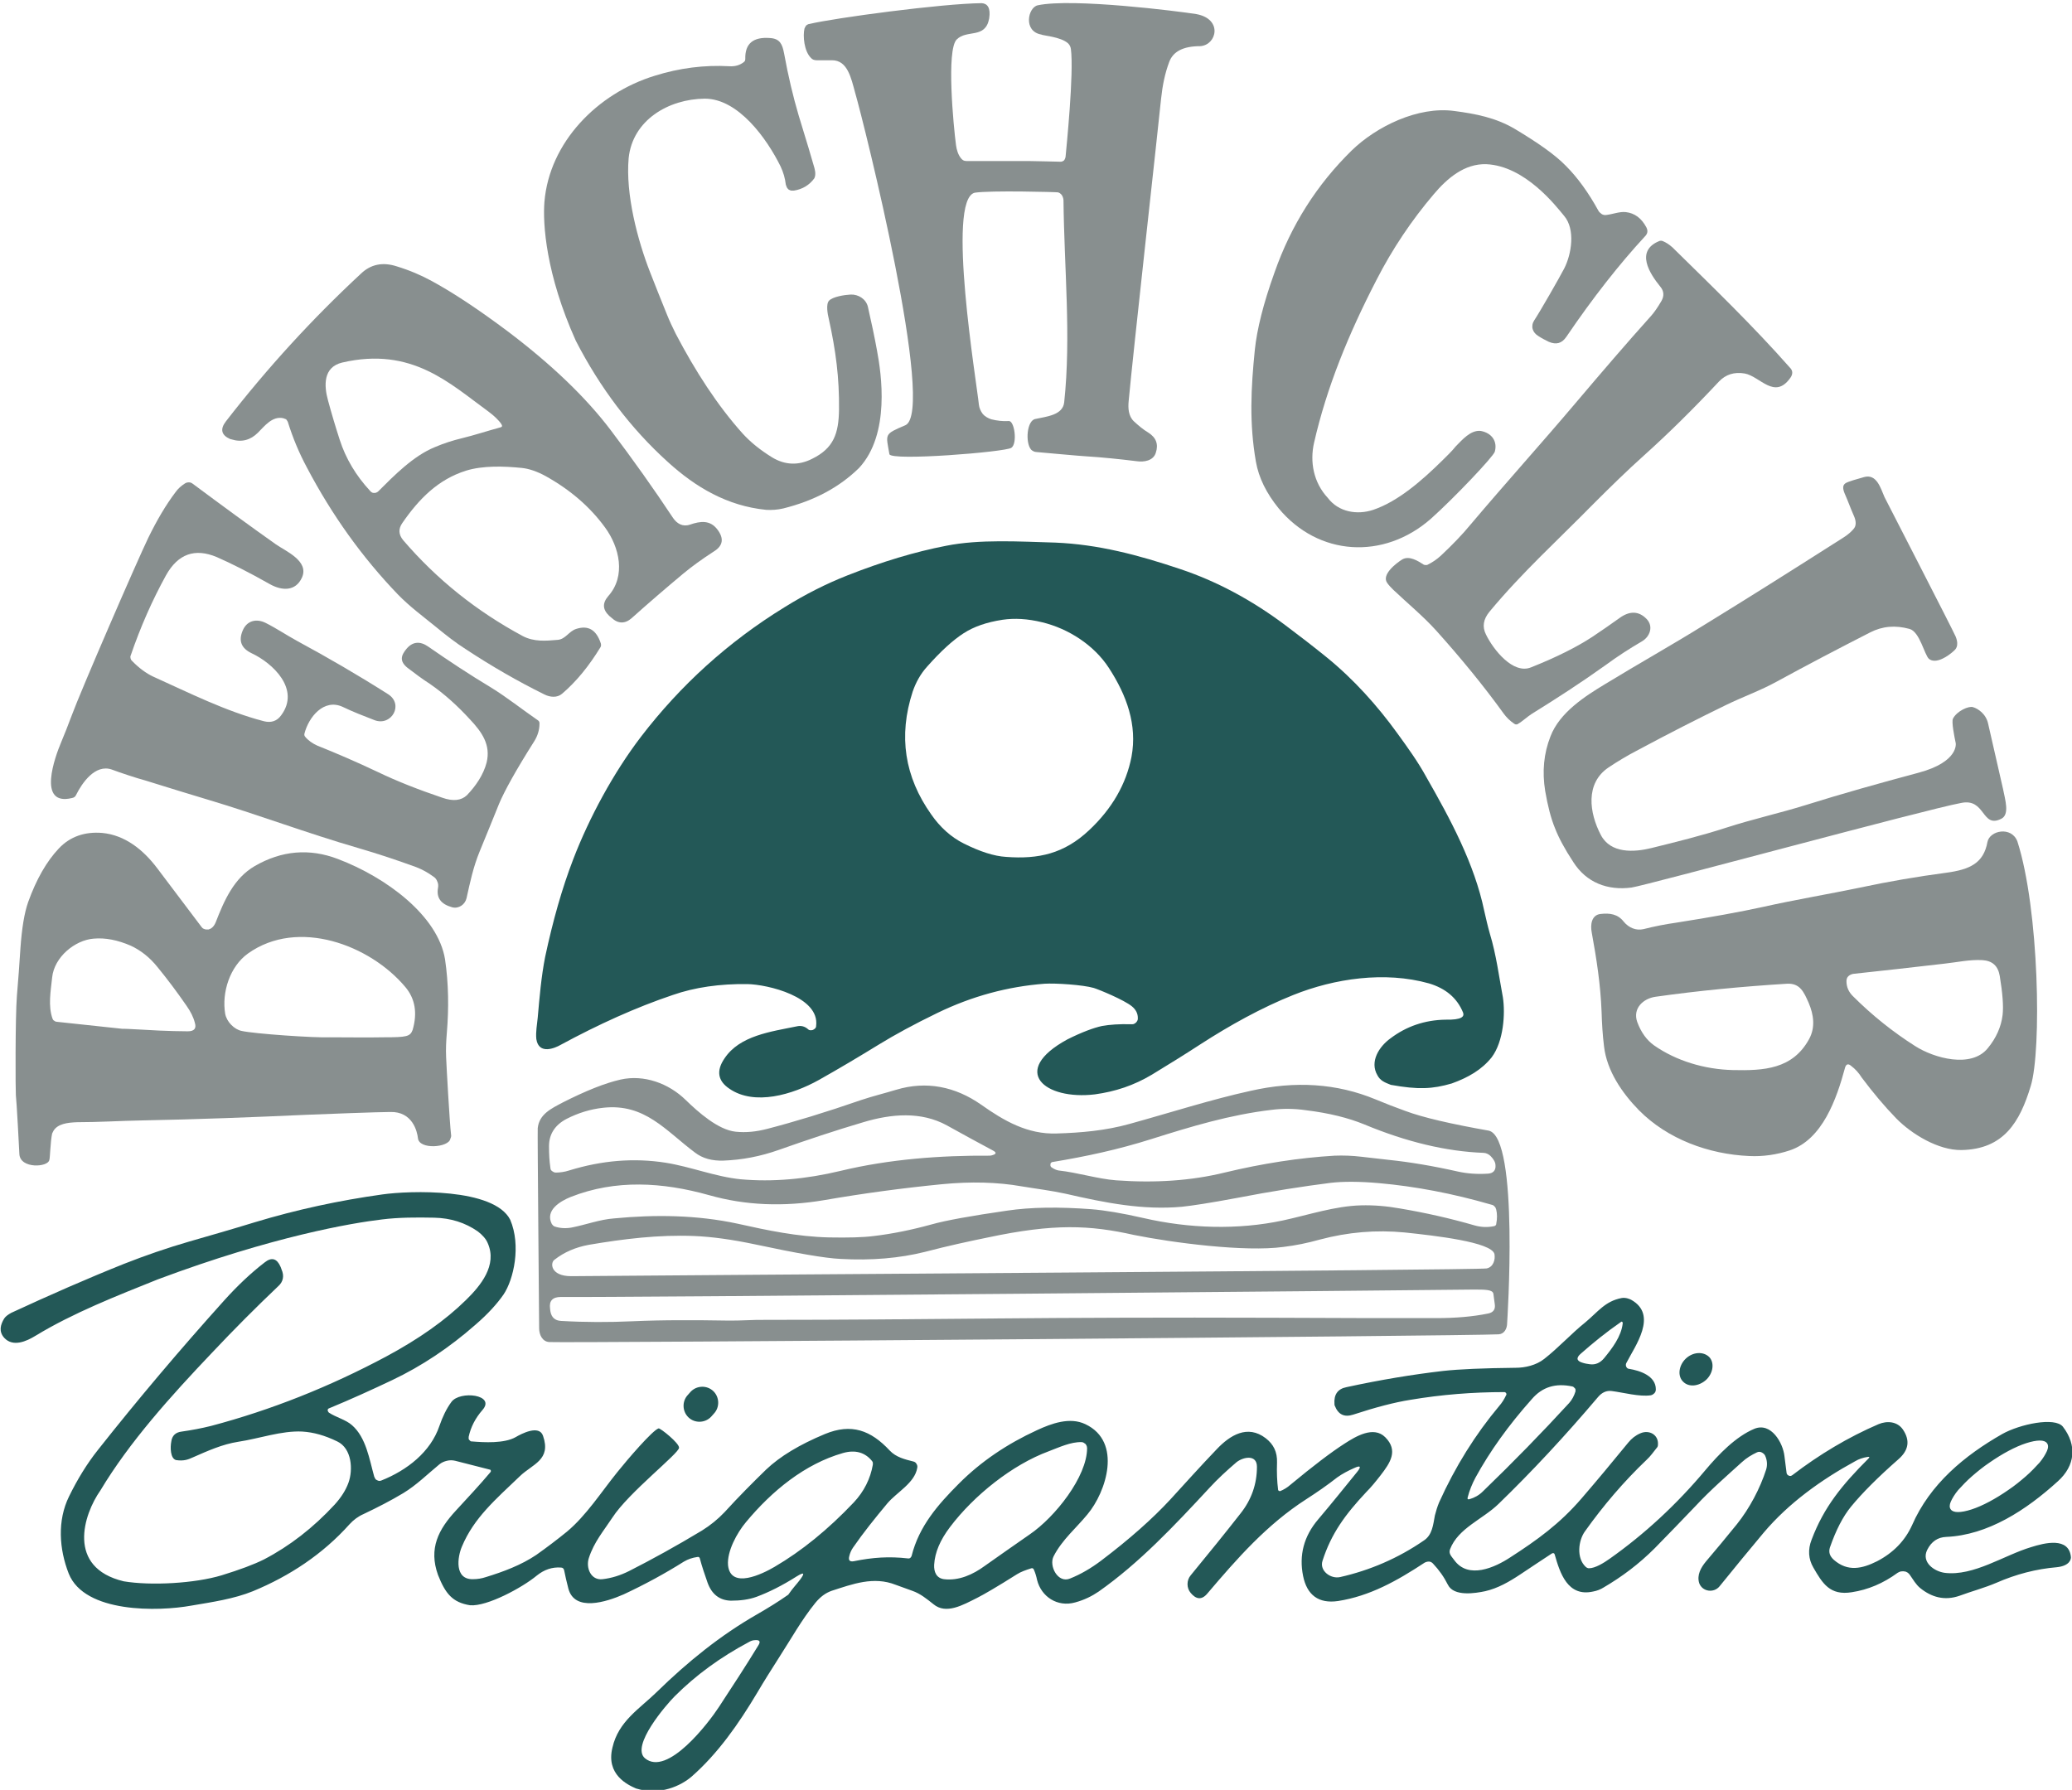 <svg xmlns="http://www.w3.org/2000/svg" fill="none" viewBox="0 0 588 508" height="508" width="588">
<g clip-path="url(#clip0_139_16)">
<path fill="#235857" d="M415.2 287.4C413.5 283.2 410.2 280.5 405.5 279.1C393 275.6 378.7 277.7 367 282.4C358 286 349 291 340.8 296.3C336.2 299.3 331.5 302.2 326.9 305C321.7 308.1 316.5 309.8 310.7 310.6C296.5 312.3 286.4 304 302.9 295C307.1 292.9 310.4 291.7 312.7 291.2C314.9 290.8 317.7 290.6 321.1 290.7C321.3 290.7 321.6 290.7 321.8 290.6C322 290.5 322.2 290.4 322.4 290.2C322.6 290 322.7 289.8 322.8 289.6C322.9 289.4 322.9 289.1 322.9 288.9C322.9 287.6 322.3 286.5 321.2 285.6C319 283.8 312 280.9 310.4 280.4C307.3 279.5 299.5 279 296.4 279.2C286 280 275.9 282.7 266 287.5C259.4 290.7 253.9 293.7 249.5 296.4C243.8 299.9 238.1 303.3 232.4 306.5C224.9 310.7 214.1 313.9 207 309C203.7 306.8 203.2 303.9 205.6 300.4C209.9 293.9 218.8 292.8 226.1 291.3C227.3 291 228.4 291.3 229.3 292.1C229.5 292.3 229.7 292.4 230 292.4C230.2 292.4 230.5 292.4 230.7 292.3C230.9 292.2 231.1 292.1 231.3 291.9C231.5 291.7 231.6 291.5 231.6 291.2C232.7 282.9 217.8 279.4 212.1 279.3C204.3 279.2 197.2 280.2 190.9 282.4C180.5 285.9 169.9 290.7 159 296.6C157.6 297.4 152.9 299.5 152.2 294.9C152 292.8 152.4 290.9 152.6 288.8C153.1 283.1 153.6 277.2 154.7 271.6C156.9 261.3 159.5 252.1 162.7 243.8C167.2 232.1 174.1 219.3 181.9 209.1C193.1 194.5 206.6 182.2 222.7 172.3C228.5 168.7 234.4 165.7 240.5 163.3C250.4 159.4 259.7 156.6 268.5 154.9C278 153 289.2 153.7 299.5 154C311.6 154.5 323 157.5 334.9 161.5C345.1 164.9 355.1 170.2 364.7 177.4C368.7 180.4 372.6 183.4 376.3 186.4C384.1 192.7 390.9 200.3 396.6 208.2C399.5 212.2 402.4 216.2 404.8 220.6C411.6 232.5 418.4 245.1 421.2 258.5C421.7 260.7 422.2 262.9 422.8 265C424.6 270.9 425.4 277.2 426.5 283.1C427.2 287.7 426.7 295.6 423.3 300.1C420.5 303.6 416.7 305.8 412 307.5C406.5 309.1 402.5 309.3 394.7 307.9C392.9 307.2 391.7 306.7 390.9 305.2C388.6 301.3 391.4 297 394.6 294.7C399.1 291.3 404.3 289.5 410.2 289.4C414.9 289.5 415.6 288.5 415.2 287.4ZM273.5 239.4C278.1 241.7 282.1 243 285.5 243.2C294.7 243.9 302 242.3 309.1 235.6C315.6 229.5 319.6 222.5 321.1 214.8C322.8 205.7 319.7 197.3 314.7 189.6C310.5 183.1 303.2 178.4 295.7 176.6C291.6 175.6 287.9 175.4 284.5 175.9C279.9 176.6 276.3 177.9 273.5 179.7C270.4 181.7 267 184.8 263.1 189.2C261.2 191.3 259.9 193.7 259 196.3C254.9 208.9 256.7 220.5 264.3 231.2C266.8 234.8 269.9 237.6 273.5 239.4Z"></path>
<path fill="#888F8F" d="M287 127.1C285.2 128.3 252.8 130.9 252.4 128.9C251.4 123.1 250.8 123.3 256.9 120.7C265.7 117 245.2 35 242.7 26.4C241.5 22 240.5 17.1 236.1 17.1C234.6 17.1 233.1 17.1 231.7 17.1C231.1 17.1 230.5 16.9 230.1 16.4C228.2 14.5 227.8 10.2 228.3 8.1C228.4 7.8 228.6 7.5 228.8 7.2C229.1 7 229.4 6.8 229.7 6.8C236.8 5.1 267.3 1 278.6 0.9C280.2 1 281.2 2.2 280.7 5.3C279.6 11.1 274.4 8.3 271.5 11.2C268.5 14.2 270.6 35.9 271.3 41.2C271.5 42.6 271.9 43.9 272.7 44.9C273.1 45.4 273.5 45.7 274.2 45.7C280 45.7 285.8 45.7 291.7 45.7C293 45.7 300.7 45.9 301 45.9C301.3 45.9 301.5 45.8 301.7 45.7C301.9 45.6 302.1 45.4 302.2 45.1C302.3 44.9 302.4 44.6 302.4 44.4C302.6 42.2 304.8 20.7 303.9 13.9C303.8 13.2 303.5 12.7 303.1 12.3C301 10.4 295.8 10.1 295.5 9.8C290.3 8.9 291.7 2.1 294.5 1.5C304.4 -0.6 334.5 3.2 339.5 4C347.1 5.4 345.3 12.8 340.6 13.1C335.8 13.1 332.9 14.6 331.8 17.6C330.6 20.8 329.9 24.2 329.5 28C328.7 36.1 321.5 100.6 320.3 113.8C320.1 115.8 320.2 118.1 321.8 119.6C323.1 120.8 324.4 121.9 325.9 122.8C328.1 124.2 328.8 126.1 328 128.5C327.3 130.8 324.6 131.2 322.6 130.9C317.7 130.3 312.9 129.8 308.1 129.5C307.4 129.5 294.2 128.3 294.2 128.3C293.6 128.3 293 128 292.6 127.6C290.9 125.6 291.4 119.2 293.9 118.9C297.1 118.2 301.6 117.8 302 114.2C304 95.5 302 76.2 301.8 56.8C301.8 56.5 301.7 56.2 301.6 55.9C301.5 55.6 301.3 55.3 301.1 55.1C300.9 54.9 300.6 54.7 300.3 54.6C300 54.5 280.9 54 276.6 54.7C268.5 56.7 277.2 108.8 277.8 114.9C277.9 115.8 278.3 116.7 278.9 117.5C279.5 118.2 280.4 118.7 281.3 119C282.9 119.4 284.5 119.6 286.2 119.5C287.9 119.2 288.8 125.9 287 127.1Z"></path>
<path fill="#888F8F" d="M231.1 50.6C229.7 52.5 227.8 53.7 225.3 54.1C225 54.1 224.8 54.1 224.5 54.1C224.2 54 224 53.9 223.8 53.8C223.6 53.6 223.4 53.4 223.3 53.2C223.2 53 223.1 52.7 223 52.4C222.8 50.6 222.3 48.9 221.5 47.2C217.7 39.5 209.6 28 200 28C189.7 28.1 179.5 34.1 178.4 44.9C177.5 55.1 180.9 68.1 184.5 77.3C185.9 80.9 187.5 84.9 189.2 89.1C190 91.1 190.9 93 191.8 94.8C197.3 105.3 203.6 115.1 210.8 123.1C213 125.5 215.7 127.7 219.1 129.8C222.7 132 226.6 132.2 230.5 130.2C236.6 127.2 238 123 238.1 116.3C238.2 107.2 237.2 99.6 235.2 90.5C234.9 89.3 234.3 86.3 235.3 85.3C236.4 84.2 239.6 83.7 241.4 83.6C243.6 83.5 245.8 84.9 246.3 87.1C247.3 91.5 248.2 95.7 248.9 99.6C250.1 106 252.7 123.2 243.8 132.8C238.2 138.3 231.1 142.1 222.3 144.3C220.6 144.7 218.9 144.8 217.4 144.7C206.4 143.6 197.4 138.3 189.5 131.1C179 121.6 170.3 110.1 163.4 96.7C154.9 77.8 154 63.5 154.5 57.3C155.9 40.4 169.5 26.5 185.8 21.5C192.8 19.3 199.9 18.4 207 18.8C208.6 18.9 210 18.5 211.1 17.6C211.4 17.4 211.5 17.1 211.5 16.7C211.4 12.4 213.7 10.4 218.6 10.8C221.3 11 222 12.5 222.5 15.1C223.7 21.7 225.1 27.5 226.6 32.6C228.9 40.1 230.4 45.1 231.1 47.6C231.1 47.7 231.7 49.4 231.1 50.6Z"></path>
<path fill="#888F8F" d="M406.9 55.1C400.6 62.5 395.1 70.7 390.6 79.5C382.7 94.8 376.5 109.9 372.9 125.7C371.7 131 372.7 136.9 376.8 141.3C379.9 145.4 385.2 146.2 389.7 144.7C396.8 142.3 403.6 136.3 409.2 130.8C410.5 129.5 412 128.1 413.1 126.7C414.9 124.9 417.3 122 420.2 122.3C423.4 122.9 425 125.3 424.2 128.2C423.8 129.6 412.7 141.3 406.1 147.2C392.7 159 374.1 157.9 362.8 144.2C359.4 140 357.2 135.6 356.4 131C354.5 120.1 355 110.2 356.1 99.3C356.7 93.5 358.5 86.2 361.7 77.3C366.4 63.9 373.7 52.4 383.6 42.7C390.6 35.9 402.4 30.1 412.7 31.5C418.8 32.3 424.5 33.4 429.9 36.6C436.4 40.5 441.3 43.9 444.4 47.1C447.7 50.4 450.8 54.7 453.6 59.8C453.8 60.2 454.2 60.5 454.6 60.8C455 61 455.5 61.1 455.9 61C457.7 60.8 459.6 60 461.4 60.2C463.9 60.5 465.8 61.9 467.2 64.5C467.7 65.5 467.6 66.3 466.8 67.1C459.6 74.9 452.1 84.4 444.5 95.6C443.2 97.5 441.6 97.9 439.5 97C438.5 96.5 437.5 96 436.6 95.4C434.9 94.4 434.3 92.6 435.4 90.9C437 88.5 442.5 78.9 443.9 76.2C446 72.1 447.1 65.1 443.9 61.3C441.5 58.4 432.8 47.1 421.8 46.6C415.6 46.4 410.7 50.6 406.9 55.1Z"></path>
<path fill="#888F8F" d="M405.1 160.3C406.5 159.6 407.7 158.8 408.9 157.7C412.2 154.6 415 151.7 417.3 148.9C427.7 136.6 437.3 126 447.2 114.3C454.4 105.8 461.5 97.5 468.6 89.6C469.4 88.7 470.4 87.3 471.5 85.4C472.3 84 472.2 82.6 471.2 81.4C468.1 77.6 464 71.2 470.9 68.4C471.2 68.3 471.5 68.3 471.8 68.4C472.8 68.8 473.7 69.4 474.6 70.2C486 81.4 497.5 92.5 508 104.4C508.8 105.2 508.8 106.2 508.1 107.2C503.6 113.6 499.5 106.8 495.1 106C492.1 105.5 489.7 106.3 487.8 108.3C480.5 116.1 473.4 123.1 466.6 129.2C461.7 133.6 457 138.2 452.2 143C442.3 153.1 432 162.4 422.7 173.6C420.9 175.8 420.6 177.9 421.7 180.1C423.8 184.4 429.4 191.5 434.5 189.4C441.8 186.5 447.5 183.6 451.8 180.8C454.5 179 457.1 177.2 459.6 175.4C462.5 173.3 465.1 173.4 467.3 175.7C469.3 177.8 468.2 180.7 466 182C462.4 184.1 459 186.3 455.6 188.8C448.6 193.8 441.8 198.2 434.7 202.6C433.3 203.5 432.1 204.7 430.7 205.5C430.6 205.6 430.4 205.6 430.2 205.6C430 205.6 429.9 205.5 429.7 205.4C428.5 204.6 427.5 203.6 426.7 202.5C421 194.6 414.6 186.8 407.6 179C403.8 174.8 399.4 171.2 395.4 167.4C394.8 166.8 394.2 166.2 393.7 165.5C391.9 163.1 396.3 159.8 397.9 158.8C399.9 157.6 402.4 159.2 404.1 160.3C404.5 160.4 404.8 160.4 405.1 160.3Z"></path>
<path fill="#888F8F" d="M80.4 118.7C77.3 118 75.1 120.9 73.2 122.8C71.1 124.9 68.6 125.6 65.7 124.7C65.6 124.7 65.4 124.6 65.3 124.6C62.8 123.5 62.4 121.8 64.1 119.6C75.8 104.5 88.6 90.5 102.4 77.7C105.2 75 108.6 74.3 112.6 75.6C116.2 76.7 119.5 78.1 122.6 79.8C129 83.3 136 88 143.9 93.9C156.5 103.4 166.3 112.8 173.4 122.2C179.6 130.4 185.5 138.7 191 147C192.1 148.6 193.7 149.6 195.8 148.9C198.7 147.9 201.5 147.5 203.6 150.3C205.5 152.8 205.2 154.9 202.6 156.5C199.2 158.7 196.3 160.8 193.9 162.8C189 166.9 184.1 171.1 179.3 175.4C177.4 177.1 175.4 177.1 173.5 175.3L172.9 174.8C171 173 170.9 171.2 172.6 169.2C177.7 163.5 175.8 155.3 171.7 149.7C167.4 143.8 161.8 139 154.8 135.1C152.4 133.8 150.1 133 148 132.8C143 132.3 137 132.1 132.2 133.6C124.3 136.1 118.9 141.6 114.2 148.4C113 150.1 113.1 151.7 114.4 153.3C124 164.5 135.3 173.5 148.3 180.5C151.5 182.2 154.9 181.9 158.3 181.6C160.5 181.4 161.4 179.2 163.5 178.5C166.9 177.4 169.2 178.7 170.5 182.6C170.6 183 170.6 183.4 170.4 183.7C167.1 189.1 163.5 193.5 159.5 196.9C158.1 198.1 156.1 197.9 154.5 197.1C146.8 193.3 139.4 189 132.4 184.4C129.4 182.5 126.6 180.3 123.8 178C120 174.9 116.3 172.2 112.9 168.7C102.8 158.2 94.2 146.2 87.1 132.7C84.9 128.6 83.1 124.3 81.7 119.8C81.6 119.5 81.4 119.3 81.2 119C81 118.9 80.7 118.8 80.4 118.7ZM138.6 116.8C127.7 108.9 116.9 98.3 97.1 102.9C91.7 104.2 91.9 109.4 93.1 113.7C94.1 117.4 95.2 121.1 96.4 124.8C98.1 130.1 101 135 105.1 139.4C105.2 139.5 105.4 139.7 105.6 139.8C105.8 139.9 106 139.9 106.2 139.9C106.4 139.9 106.6 139.9 106.8 139.8C107 139.7 107.2 139.6 107.3 139.5C111.9 134.9 117.3 129.4 123.4 126.9C126 125.8 128.5 125 131 124.4C134.7 123.5 138.3 122.3 142 121.3C142.5 121.2 142.6 120.9 142.3 120.4C141.5 119.2 140.2 118 138.6 116.8Z"></path>
<path fill="#888F8F" d="M555 210.9C554.6 209 553.8 205 554.2 204C555.3 201.8 558.7 200.3 559.9 200.7C561.3 201.1 563.6 202.6 564.2 205.4C564.8 208.1 568.1 222.4 568.4 223.8C569 226.9 570.4 231.2 567.9 232.4C562.3 235.2 563.5 226.4 556.5 227.9C546.6 229.7 467.2 251.3 463 251.9C456.2 252.8 450.2 250.5 446.5 244.7C444 240.9 442.3 237.7 441.3 235.1C440.1 232.2 439.2 228.6 438.5 224.5C437.6 219 438.1 213.8 440 209C442.6 202.2 449.8 197.6 455.6 194.1C465.1 188.3 474.6 183 483.9 177.2C495.8 169.9 508 162.2 520.4 154.3C522.9 152.7 524.8 151.7 526.2 149.9C526.9 148.9 526.6 147.5 526.1 146.4C525 143.9 524.6 142.6 523.5 140.1C522.2 137 524.1 137 525.9 136.3L529 135.4C532.6 134.4 533.7 138.6 534.8 141.1C536 143.5 554.1 178.6 555 180.7C556.1 183.5 554.8 184.4 554.5 184.7C552.9 186.2 549.4 188.6 547.4 187C546.1 185.8 544.8 179.3 541.9 178.5C537.9 177.4 534.2 177.7 530.7 179.5C521.7 184.1 512.9 188.7 504.3 193.4C499.6 196 494.5 197.8 489.8 200.1C482.2 203.8 473.7 208.1 464.4 213.1C461.9 214.4 459.2 216 456.5 217.8C449.8 222.3 451 230.7 454.3 237C457.1 242.3 463.7 241.9 468.6 240.7C475.9 238.9 482.8 237.2 489.9 234.9C497.3 232.5 505 230.8 512.4 228.5C522.6 225.3 533.3 222.3 544.5 219.3C556 216.2 555 210.9 555 210.9Z"></path>
<path fill="#888F8F" d="M37.3 187.4C39.4 189.6 41.5 191.1 43.4 192C53.6 196.6 64.1 201.9 74.9 204.7C76.9 205.2 78.6 204.7 79.8 203C85.3 195.6 77.4 188.2 71.4 185.4C68.5 184 67.6 181.9 68.9 178.9C70.1 176.1 72.8 175.5 75.4 176.8C78.4 178.3 81.2 180.2 84.3 181.9C93 186.6 101.6 191.6 110.1 197C114.7 199.9 111.1 206.2 106.3 204.4C103.2 203.2 100.1 202 97.2 200.6C91.9 198.2 87.6 203.5 86.4 208.2C86.3 208.5 86.4 208.9 86.6 209.1C87.5 210.2 88.7 211 90 211.6C95.5 213.8 101.3 216.3 107.2 219.1C112.6 221.7 118.7 224.1 125.5 226.4C128.6 227.5 130.9 227.2 132.5 225.7C135 223.1 137.2 219.9 138.1 216.4C139.3 211.4 136.8 207.8 133.3 204.1C129.9 200.4 126.2 197 122 194.1C119.8 192.7 117.7 191.1 115.6 189.5C113.4 187.7 113.7 186.1 115.4 184.1C117.1 182.1 119.2 181.9 121.5 183.5C127.4 187.6 133.3 191.5 139.3 195.1C144 198 148.1 201.3 152.6 204.4C152.8 204.5 152.9 204.7 153 204.8C153.1 205 153.1 205.2 153.1 205.4C153.1 207.1 152.6 208.8 151.6 210.4C146.4 218.6 143.1 224.6 141.6 228.2C139.9 232.5 138 237 136.1 241.7C134.3 246.1 133.4 250.4 132.4 254.9C132 256.7 130.2 258 128.3 257.5C125.1 256.6 123.8 254.8 124.3 252C124.4 251.4 124.4 250.8 124.1 250.2C123.9 249.6 123.5 249.1 123 248.8C121.5 247.7 119.9 246.8 118.1 246.1C112.6 244.1 107.2 242.3 101.7 240.7C86.9 236.4 73.2 231.2 58.8 226.9C57.1 226.4 45.6 222.9 41.2 221.5C38.9 220.9 33.8 219.2 31.7 218.4C27 216.8 23.3 222.2 21.6 225.6C21.4 226.1 21 226.4 20.4 226.5C10.4 228.9 15.7 214.6 17.3 210.8C18.3 208.4 19.3 205.9 20.3 203.2C22.9 196.1 38.9 159.2 42.1 152.6C44.5 147.7 47 143.4 49.8 139.7C50.5 138.7 51.4 137.9 52.5 137.2C52.8 137 53.2 136.9 53.6 136.9C54 136.9 54.3 137 54.7 137.3C62.9 143.4 70.8 149.2 78.3 154.5C81 156.4 87.8 159.2 85.7 163.9C83.9 167.9 80 167.7 76.6 165.8C70.6 162.4 65.6 159.9 61.5 158.1C55.3 155.5 50.5 157.2 47.1 163.3C43.3 170.2 39.9 177.8 37 186.3C37 186.8 37.1 187.1 37.3 187.4Z"></path>
<path fill="#888F8F" d="M525.3 302.5C524.5 301.8 523.9 302 523.6 303C521.2 311.9 517.2 323.4 507.9 326.5C504.3 327.7 500.3 328.3 496.4 328.1C484.9 327.6 473.2 323.3 465.1 315.1C460.3 310.2 456 303.9 455.2 297C454.8 293.8 454.6 290.5 454.5 287.1C454.2 279.4 453.1 272.3 451.7 264.6C451.3 262.5 451.6 259.7 454.2 259.4C456.8 259.1 459.1 259.4 460.8 261.6C462.2 263.3 464.3 264.2 466.4 263.7C469.6 262.9 472.6 262.3 475.5 261.9C485.7 260.3 493.9 258.8 500.3 257.4C509.7 255.3 518.8 253.8 527.9 251.9C535.9 250.2 544 248.8 552.3 247.7C559 246.8 562.9 245 564 239C564.6 235.7 570.8 234.4 572.5 238.8C578.7 258.1 579.4 298.1 576.3 308.2C573.2 318.5 568.6 326.2 556.6 326.4C550.1 326.5 542.5 321.9 538.1 317.4C534.8 314 531.6 310.2 528.3 305.8C527.5 304.5 526.5 303.4 525.3 302.5ZM543.5 296.9C548.8 300.3 559.4 303.3 564.1 297.5C566.5 294.6 567.9 291.4 568.3 288.1C568.6 285.6 568.3 281.9 567.5 277C567 274.1 565.4 272.7 562.6 272.5C558.9 272.3 555.5 273.1 551.8 273.5C543.1 274.5 534.4 275.5 525.9 276.4C525.4 276.5 524.9 276.7 524.5 277.1C524.1 277.5 524 278 524 278.5C524 280.1 524.6 281.5 525.8 282.7C531.3 288.2 537.2 292.9 543.5 296.9ZM513.3 284.7C511.9 281.5 510.8 279 507.1 279.2C494.2 280 481.8 281.2 469.8 282.9C466.3 283.4 463.3 286.2 464.6 290C465.7 293 467.3 295.2 469.4 296.7C475.7 301.1 483.7 303.5 491.7 303.7C500.5 303.9 508.7 303.5 513.4 294.9C515.2 291.6 514.7 288 513.3 284.7Z"></path>
<path fill="#888F8F" d="M14.8 321.7C14.3 323.9 14.2 328.9 14 329.2C13.7 331.3 5.8 331.8 5.5 327.6C5.5 327.2 4.7 312.2 4.5 310.8C4.4 310.1 4.3 288.8 4.8 282.6C5.2 278.1 5.5 273.6 5.8 269.1C6.2 263.5 6.9 259.1 8 256C10.3 249.6 13.2 244.5 16.7 240.8C19.9 237.4 24.1 236 29 236.4C35.4 237 40.6 241.1 44.6 246.4C49 252.2 53.2 257.8 57.2 263.1C57.4 263.3 57.5 263.5 57.8 263.6C58 263.7 58.3 263.8 58.5 263.8C58.7 263.8 59 263.8 59.2 263.8C59.4 263.7 59.7 263.6 59.9 263.5C60.5 263.1 60.9 262.5 61.2 261.8C63.6 255.6 66.4 249.2 72.3 245.8C79.9 241.4 87.8 240.7 95.9 243.8C109.6 249 124.3 259.9 126.3 272.3C127.3 279.1 127.4 286.1 126.8 293.2C126.6 295.6 126.5 297.8 126.6 300C126.7 302.6 127.6 318.7 128 322C128.1 322.4 128 322.8 127.8 323.2C127.4 325.7 118.9 326.4 118.6 323C118.4 321.2 117.1 315.4 110.7 315.6C107.5 315.6 91.7 316.2 86.9 316.4C71.5 317.1 55.9 317.7 40.1 318C34.2 318.1 28.1 318.5 21.9 318.5C19 318.6 16.4 319 15.2 320.9C15 321.3 14.9 321.5 14.8 321.7ZM70.4 270.6C65.2 274.3 62.9 281.7 63.9 287.7C64.3 290 66.5 292.2 68.6 292.6C72.1 293.4 89.3 294.6 93.6 294.4C99.3 294.4 103.5 294.5 109 294.4C115.4 294.4 116.4 294.2 117.1 292.3C118.5 287.5 117.8 283.4 115 280.1C105 268.2 84.6 260.5 70.4 270.6ZM45.3 292.5C48 292.6 50.6 292.7 53.3 292.7C55.1 292.7 55.8 291.9 55.3 290.3C54.9 288.7 54.1 287.1 52.9 285.4C50.2 281.5 47.5 277.9 44.8 274.6C42.5 271.7 39.9 269.7 37.1 268.4C33.4 266.8 29.9 266.1 26.6 266.4C21.3 266.8 15.4 271.6 14.8 277.4C14.4 281.3 13.6 285.4 14.9 289.1C15 289.3 15.1 289.6 15.4 289.7C15.6 289.9 15.9 290 16.1 290L34.8 292C35.2 291.9 44.6 292.5 45.3 292.5Z"></path>
<path fill="#888F8F" d="M155.9 380.9C153.9 380.8 153 378.8 153 377C153 374 152.5 321.9 152.6 320.2C153 316.2 156.5 314.6 159.7 312.9C166.2 309.6 171.7 307.4 176.1 306.4C182.8 304.9 189.8 307.5 194.6 312.2C198.1 315.6 203.8 320.7 208.8 321.2C211.7 321.5 214.6 321.2 217.7 320.4C225.4 318.4 234.3 315.7 244.4 312.2C247.7 311.1 251 310.3 254.3 309.3C262.9 306.7 271.1 308.4 278.4 313.5C284.9 318.1 291.6 322 299.9 321.7C306.7 321.5 313.7 320.9 320.5 319C332.1 315.8 343.9 312 354.9 309.6C367.6 306.7 379.4 307.5 390.3 312C393.2 313.2 396 314.3 398.8 315.3C403.9 317.2 411.8 319 422.5 320.9C431.2 322.9 427.7 375.5 427.7 375.5C427.7 377.1 426.9 378.6 425.3 378.7C416.4 379.2 161.8 381.2 155.9 380.9ZM268.7 319.4C261.4 315.4 253 316.1 245 318.5C237.2 320.8 229.1 323.5 220.9 326.4C215.8 328.2 210.6 329.2 205.3 329.4C202.1 329.5 199.4 328.8 197.2 327.1C188.9 320.9 183 313.1 171.2 314.4C167.5 314.8 164 315.9 160.7 317.6C157.5 319.3 155.8 321.9 155.8 325.3C155.8 327.5 155.9 329.5 156.2 331.5C156.2 331.9 156.4 332.2 156.7 332.4C157 332.6 157.3 332.8 157.7 332.8C158.9 332.8 160.3 332.6 161.5 332.2C170.9 329.3 180 328.6 188.9 330C195.9 331.1 203.1 334 210.2 334.7C219.2 335.5 228.6 334.7 238.6 332.3C252.3 329 266.9 327.9 280.9 328C281.2 328 281.5 327.9 281.8 327.8C282.7 327.5 282.8 327.1 281.9 326.6C277.6 324.3 273.2 321.9 268.7 319.4ZM387.1 319.1C382.7 317.3 377.2 315.9 370.6 315.1C367.2 314.6 363.9 314.6 360.8 315C349 316.4 338.1 319.7 326.7 323.3C317.2 326.3 308.3 328.2 298.7 329.8C298.5 329.8 298.4 329.9 298.3 330C298.2 330.1 298.1 330.2 298.1 330.4C298.1 330.6 298.1 330.7 298.1 330.9C298.2 331 298.2 331.2 298.4 331.3C299.1 331.8 299.8 332.1 300.4 332.2C305.9 332.8 311.5 334.6 316.8 335C327.9 335.8 338.1 335.1 347.5 332.8C358.3 330.2 368.7 328.6 378.7 328C381.2 327.9 383.8 328 386.3 328.3C388.9 328.6 391.6 328.9 394.2 329.2C400 329.8 406.6 330.9 413.7 332.5C416.4 333.1 419.3 333.3 422.3 333.1C423.7 333 424.5 332.2 424.4 330.8C424.4 329.9 423.9 329 423 328.1C422.5 327.6 421.7 327.2 421 327.2C410.4 326.8 399.1 324.1 387.1 319.1ZM162 339.7C159 340.9 154.6 343.5 156.6 347.4C156.8 347.7 157.1 348 157.4 348.1C158.9 348.6 160.5 348.7 162.2 348.4C166.3 347.6 170.2 346.1 174.3 345.8C185.8 344.7 197.7 344.8 209.3 347.3C217.8 349.2 226.3 351 235.3 351.2C240.7 351.3 244.9 351.2 248 350.8C253.1 350.2 258.6 349.1 264.4 347.5C268.3 346.4 275.4 345.1 285.8 343.6C292.5 342.6 300.5 342.5 309.8 343.2C313.5 343.5 318.4 344.3 324.5 345.7C337.5 348.7 351.3 349.1 364 346.4C371.4 344.8 378.8 342.3 386.2 342.1C389.8 342 393.5 342.3 397.4 343C404.5 344.2 411.6 345.8 418.5 347.8C420.3 348.3 422.1 348.4 424 348C424.1 348 424.3 347.9 424.4 347.8C424.5 347.7 424.6 347.6 424.6 347.4C424.9 345.9 424.9 344.5 424.6 343.3C424.5 343 424.4 342.6 424.1 342.4C423.9 342.1 423.6 342 423.2 341.9C412.2 338.7 401.5 336.7 391.4 335.8C385.8 335.3 381.2 335.3 377.7 335.7C369.8 336.7 360.8 338.1 351 340C343.5 341.4 338.3 342.2 335.4 342.5C324.3 343.5 313.7 341.4 302.4 338.8C298.3 337.9 294.1 337.4 289.9 336.7C283.1 335.5 275.5 335.3 267.3 336.1C256.1 337.2 245 338.7 234 340.6C222.3 342.6 211.4 342.1 201.2 339.2C188 335.5 174.7 334.7 162 339.7ZM421.9 360C423.8 359.6 424.4 357.5 424.1 355.9C423.2 352.5 407.2 350.7 398.7 349.8C390.5 349 382.5 349.7 374.6 351.8C371 352.8 367.6 353.5 364.2 353.9C353.3 355.4 332.7 352.7 321.8 350.5C309.3 347.7 299.2 347.2 280.4 351.2C275 352.3 269 353.6 262.5 355.3C255.3 357.1 247.3 357.8 238.5 357.3C234.1 357.1 226.1 355.7 214.4 353.2C207.8 351.8 202 351 197 350.8C186.9 350.4 177.1 351.6 167.1 353.3C163.3 354 160.1 355.4 157.4 357.5C156.1 358.3 156.1 362.2 162.1 362.2C191.5 361.9 419.6 360.5 421.9 360ZM159.2 368.1C156.8 368.1 155.8 369.2 156.1 371.4C156.1 371.7 156.2 372 156.2 372.2C156.5 373.9 157.5 374.8 159.2 374.9C166.1 375.3 172.8 375.3 179.4 375C184 374.8 188.5 374.7 192.9 374.7C197.4 374.7 201.9 374.7 206.5 374.8C208.3 374.8 210.1 374.8 211.9 374.7C213.7 374.6 215.5 374.6 217.3 374.6C238.9 374.6 260.6 374.4 282.4 374.2C304.5 374 330.7 373.9 361 374C378 374.1 393.5 374.1 407.6 374.1C413 374.1 417.9 373.7 422.3 372.8C423.8 372.5 424.4 371.6 424.2 370.2L423.8 367.2C423.6 366 421.5 366 418.2 366C403 366.2 172.3 368.3 159.2 368.1Z"></path>
<path fill="#235857" d="M227 448.4C228.5 446.4 228.2 446.1 226.1 447.4C222 450 218.2 451.9 214.7 453.2C212.5 454 210.1 454.3 207.4 454.3C204.2 454.2 202 452.5 200.8 449.2C200 446.9 199.2 444.6 198.6 442.3C198.5 442 198.3 441.8 197.9 441.9C196.5 442.1 195.3 442.5 194.1 443.2C188.7 446.6 183 449.7 177 452.5C172 454.7 163.1 457.5 161.3 450.9C160.8 449 160.4 447.2 160.1 445.7C160 445.2 159.7 444.9 159.2 444.9C156.7 444.7 154.4 445.5 152.3 447.2C148.2 450.6 138.2 456 133.4 455.6C128.4 454.8 126.4 452.3 124.3 447C121.6 439.5 124.4 434.1 129.4 428.7C132.7 425.1 136.1 421.5 139.2 417.8C139.2 417.7 139.3 417.7 139.3 417.6C139.3 417.5 139.3 417.5 139.3 417.4C139.3 417.3 139.2 417.3 139.2 417.2C139.1 417.1 139.1 417.1 139 417.1L129.2 414.6C128.4 414.4 127.6 414.4 126.8 414.6C126 414.8 125.3 415.1 124.7 415.6C121.3 418.4 118.2 421.5 114.4 423.8C110.9 425.9 107.2 427.8 103.2 429.7C101.6 430.4 100.3 431.4 99.2 432.6C91.6 441.1 82.2 447.3 71.8 451.6C66.4 453.8 60.2 454.7 54.3 455.7C45 457.4 24 457.9 19.5 446.6C16.8 439.7 16.2 431.6 19.6 424.7C22 419.8 24.7 415.4 27.8 411.5C39.1 397.2 51.1 383 63.7 369C67.4 364.9 71.2 361.3 75.1 358.3C77.1 356.7 78.6 357.2 79.6 359.5C79.7 359.7 79.8 360 79.9 360.3C80.7 362.1 80.4 363.8 78.9 365.1C72.7 371 66.4 377.3 60.1 384C48.5 396.2 36.7 409.3 28.5 423C23.7 429.8 18.8 444.9 35.1 448.8C42.8 450.1 55.3 449.4 62.9 447.1C68.1 445.5 72.1 444 74.9 442.6C82.2 438.8 88.9 433.6 95 427C96.8 425 98.1 423 98.9 420.8C100.2 417.2 99.9 411.1 95.7 409.1C92.2 407.4 89 406.5 85.8 406.3C79.9 406 73.6 408.3 67.6 409.2C63.1 409.9 58.9 411.8 54.8 413.6C53.3 414.3 52.1 414.7 50 414.4C48.3 414 48.3 410.7 48.6 409.2C48.8 407.5 49.8 406.5 51.6 406.3C54.4 405.9 57.1 405.4 59.9 404.7C76.9 400.2 93.5 393.6 109.6 385C118.9 380 126.4 374.7 132.2 369C136.4 364.9 141.2 359.1 138.4 352.8C137.9 351.6 136.9 350.5 135.6 349.5C132 347 127.9 345.7 123.2 345.6C118.2 345.5 113.2 345.5 108.4 346.1C99.9 347.1 77.4 350.9 44.8 363.1C33.1 367.8 20.8 372.6 10.1 379.1C7.5 380.7 3.7 382.4 1.2 379.7C-0.4 377.9 0.1 376 1.2 374.2C1.6 373.6 2.3 373.1 3.2 372.6C14 367.6 24.7 362.9 35.2 358.7C41.3 356.3 47.4 354.2 53.6 352.4C59.5 350.7 65.8 348.9 72.3 346.9C84.2 343.3 96.3 340.7 108.5 339C116.2 337.9 140.2 337.1 144.8 346.2C147.9 353.5 145.8 363.1 142.9 367.4C141.1 370 138.5 372.9 134.9 376C127.5 382.5 119.7 387.7 111.3 391.7C105.6 394.4 99.7 397.1 93.4 399.7C93.3 399.7 93.2 399.8 93.1 399.9C93 400 93 400.1 93 400.2C93 400.3 93 400.5 93.1 400.6C93.2 400.7 93.2 400.8 93.3 400.9C95.4 402.3 98.1 402.9 99.9 404.5C103.9 408 104.8 414.1 106.2 419.1C106.3 419.3 106.4 419.5 106.5 419.7C106.6 419.9 106.8 420 107 420.1C107.2 420.2 107.4 420.3 107.6 420.3C107.8 420.3 108 420.3 108.2 420.2C115.5 417.3 122.2 412.1 124.7 404.7C125.6 402.1 126.7 399.8 128.1 397.9C130.5 394.6 140.8 395.8 136.9 400.2C134.9 402.5 133.6 405 133 407.8C133 408 133 408.1 133 408.3C133 408.5 133.1 408.6 133.2 408.7C133.3 408.8 133.4 408.9 133.5 409C133.6 409.1 133.8 409.1 133.9 409.1C137.4 409.4 143.1 409.7 146.3 407.9C148 406.9 153 404.3 154.1 407.5C156.5 414.4 151.1 415.5 147.5 419C140.6 425.6 134.5 430.8 131.1 438.9C129.8 441.9 128.9 448.3 134.2 448.2C135.5 448.2 136.7 448 137.9 447.6C142.8 446.1 147.9 444.2 152.2 441.3C155.3 439.1 158.2 436.9 160.9 434.7C166.4 430.1 170.6 423.5 175.2 417.8C178 414.3 185.2 405.9 186.9 405.4C187.4 405.3 192.8 409.6 192.7 410.9C192.7 412.5 178.4 423.6 173.8 430.7C171.3 434.5 168.6 437.6 167.1 442.2C166.2 445 167.7 448.6 171 448.2C173.6 447.9 176.1 447.1 178.5 445.9C185 442.6 191.9 438.8 199.2 434.4C201.6 432.9 203.7 431.2 205.6 429.2C209.7 424.7 213.7 420.7 217.4 417.1C221.4 413.3 226.9 410 234.1 407C241.6 403.9 247.1 405.9 252.5 411.7C254.3 413.6 256.8 414.2 259.2 414.8C259.6 414.9 259.9 415.1 260.1 415.5C260.3 415.8 260.4 416.2 260.3 416.6C259.6 420.9 254.5 423.5 251.8 426.7C248.3 430.9 245 435 242.1 439.2C241.6 439.9 241.2 440.8 241 441.7C240.7 442.9 241.2 443.3 242.3 443.1C247.7 442 252.3 441.7 257.6 442.3C258.2 442.4 258.5 442.1 258.7 441.6C260.8 433.2 266.1 427.1 272.2 421C278.4 414.8 285.8 409.8 294.3 405.9C298.4 404 303.6 402.1 308 404.2C318.6 409.2 313.9 423.5 308.6 429.8C305.5 433.6 301.4 437 299 441.7C297.6 444.4 300.2 449.5 303.7 448C306.7 446.8 309.6 445.1 312.4 443C320.6 436.8 327.1 431 332.1 425.6C336.4 420.9 340.7 416.1 345.3 411.3C349 407.4 354 404.2 359.2 408.2C361.4 409.9 362.5 412.1 362.4 415.1C362.3 417.8 362.4 420.4 362.7 422.8C362.7 422.9 362.7 422.9 362.8 423C362.8 423.1 362.9 423.1 362.9 423.1C363 423.1 363 423.2 363.1 423.2C363.2 423.2 363.2 423.2 363.3 423.2C364.3 422.8 365.3 422.2 366.2 421.4C372.6 416.1 377.7 412.2 381.6 409.7C384.7 407.7 389.8 404.6 393.1 407.9C396.9 411.7 394.5 415.2 391.8 418.7C390.4 420.5 389.1 422.1 387.7 423.5C381.8 429.8 377.8 435.2 375.3 443C374.4 445.8 377.6 448.2 380.3 447.6C388.7 445.7 396.7 442.3 404.1 437.2C406.5 435.6 406.7 432.7 407.2 430.1C407.5 428.9 407.9 427.6 408.4 426.4C413 416.2 418.7 407.1 425.4 399.1C426.2 398.2 426.9 397.1 427.4 396C427.5 395.9 427.5 395.8 427.5 395.7C427.5 395.6 427.5 395.5 427.4 395.4C427.3 395.3 427.3 395.2 427.2 395.2C427.1 395.1 427 395.1 426.9 395.1C418 395.1 409.1 395.8 400.2 397.3C395.8 398 390.4 399.4 384 401.5C381.5 402.3 379.8 401.5 378.8 399C378.7 398.8 378.7 398.7 378.7 398.5C378.5 395.8 379.6 394.2 382.1 393.7C391.8 391.6 400.9 390.1 409.5 389.1C414 388.6 420.9 388.3 430.1 388.2C432.8 388.2 435.9 387.5 438.2 385.7C442.3 382.5 445.9 378.5 449.9 375.3C453.5 372.3 455.5 369.3 460.2 368.4C461.4 368.2 462.5 368.7 462.9 368.9C470.6 373.2 464 382 461.5 386.9C461.4 387.1 461.4 387.2 461.4 387.4C461.4 387.6 461.4 387.7 461.5 387.9C461.6 388.1 461.7 388.2 461.8 388.3C461.9 388.4 462.1 388.5 462.3 388.5C465.4 389 469.9 390.5 469.9 394.3C469.9 394.7 469.8 395.1 469.5 395.4C469.2 395.7 468.9 395.9 468.5 396C465.3 396.5 460.6 395.2 457.4 394.8C455.9 394.6 454.6 395.2 453.5 396.5C444.1 407.6 434.7 417.7 425.3 426.8C420.8 431.2 413.8 433.7 411.5 439.7C411 441 412 441.8 412.7 442.8C416.7 448.3 424.2 444.9 428.6 442C436.2 437.1 442.6 432.5 448.8 425.3C453.2 420.2 457.6 414.9 462.1 409.4C463 408.3 464.1 407.4 465.5 406.8C468 405.7 470.7 407.2 470.5 410C470.5 410.4 470.4 410.7 470.1 411C469.2 412.1 468.4 413.3 467.3 414.3C460.8 420.5 455 427.3 449.8 434.6C447.9 437.2 447.3 442.2 450 444.7C450.2 444.9 450.6 445.1 450.9 445.1C452.7 445.1 455.1 443.6 456.8 442.4C466.7 435.4 475.8 427 484 417.2C487.7 412.8 492.6 407.7 497.9 405.5C502.6 403.6 506 409.5 506.4 413.3C506.6 414.9 506.8 416.4 507 418C507 418.2 507.1 418.3 507.2 418.5C507.3 418.6 507.4 418.7 507.6 418.8C507.8 418.9 507.9 418.9 508.1 418.9C508.3 418.9 508.4 418.8 508.6 418.7C516.3 412.8 524.5 407.9 533.1 404.2C535.5 403.2 538.4 403.4 540 405.7C542.1 408.8 541.7 411.6 538.7 414.2C533 419.2 528.5 423.7 525.3 427.6C523 430.4 521 434.3 519.3 439.2C518.9 440.5 519.2 441.6 520.4 442.7C524.4 446.2 528.5 445.2 532.7 443.1C537.3 440.7 540.6 437.3 542.6 432.9C547.7 421.2 557.5 413.1 568.2 407C573.2 404.2 583.1 402.1 585.4 404.9C589.5 410.2 588.9 416 584 420.4C575 428.6 564.1 435.7 552.3 436.2C549.9 436.3 548.1 437.5 546.9 439.9C545.2 443.4 548.9 446 551.9 446.4C560.1 447.4 568.7 441.4 576.4 439.1C580.2 437.9 587.2 436.1 587.7 442C587.7 442.4 587.5 444.4 583.7 444.8C577.8 445.3 572.1 446.8 566.6 449.2C563.1 450.7 559.6 451.6 556.1 452.9C551.8 454.4 548.1 453.3 544.9 450.7C543.7 449.7 542.9 448.3 542 447C541.8 446.7 541.6 446.5 541.3 446.3C541 446.1 540.7 446 540.4 446C540.1 445.9 539.8 446 539.4 446C539.1 446.1 538.8 446.2 538.5 446.4C534.4 449.4 530.1 451.2 525.5 451.9C519.3 452.9 517.2 449.4 514.6 444.9C513.2 442.5 513 439.8 514.1 437C517.6 427.7 522.8 421.4 530.2 414C530.6 413.6 530.6 413.4 530 413.5C528.7 413.7 527.5 414.1 526.5 414.7C516.8 420 507.6 426.6 500.5 435C496.4 439.9 492.2 445 488 450.2C486.4 452.2 483.1 451.8 482.2 449.3C481.5 447 482.7 444.9 484.1 443.2C487 439.8 489.9 436.3 492.9 432.6C496.5 428.1 499.5 422.4 501.2 417.1C501.6 415.8 501.5 414.4 500.9 413.1C500.7 412.7 500.3 412.4 499.9 412.2C499.5 412 499 412 498.6 412.2C497.1 412.9 495.6 413.8 494.3 415C489.9 419 485.5 422.8 481.3 427.3C477.5 431.3 473.6 435.3 469.6 439.4C465.1 443.9 460.3 447.5 455 450.6C454.2 451.1 453.2 451.5 452.1 451.7C444.9 453.3 442.7 446.5 441.2 441.2C441.1 440.8 440.8 440.7 440.4 440.9C437.4 442.9 434.6 444.7 431.5 446.8C428.2 449 425 450.8 421.5 451.6C418.7 452.2 412.6 453.2 410.9 449.8C409.8 447.6 408.4 445.6 406.6 443.7C406.3 443.4 405.9 443.2 405.5 443.2C405.1 443.2 404.7 443.3 404.3 443.5C396.4 448.7 388.7 453 379.7 454.4C374.2 455.2 370.9 452.7 369.8 447.3C368.6 441.4 370 436 374.1 431.2C378 426.6 381.6 422.1 385.1 417.8C386.4 416.2 386.1 415.8 384.2 416.7C382.6 417.4 380.9 418.3 379.5 419.3C376.7 421.5 373.8 423.5 370.7 425.5C359.5 432.7 351.1 442.3 342.6 452.3C341 454.2 339.4 453.9 337.9 452.1C337.3 451.4 337 450.5 337 449.6C337 448.7 337.3 447.8 337.9 447.1C343 440.9 347.7 435.1 352 429.6C355.2 425.6 356.7 421.1 356.7 416.3C356.7 412.7 352.8 413.5 350.9 415C348.1 417.4 345.5 419.8 343.3 422.2C333.1 433.2 323.3 443.6 311.8 451.7C309.9 453 307.7 454.1 305.1 454.8C300.1 456.2 295.5 453.2 294.3 448.4C294.1 447.4 293.8 446.4 293.4 445.5C293.3 445.2 293 445 292.7 445.1C291.1 445.6 289.7 446.1 288.6 446.8C282.9 450.4 279.1 452.6 277.3 453.5C273.3 455.5 268.5 458.3 264.9 455.3C263 453.8 261.2 452.3 258.9 451.5C257.3 450.9 255.8 450.4 254.2 449.8C247.9 447.3 241.9 449.6 236 451.5C234.3 452.1 232.8 453.2 231.4 454.9C227.5 459.7 224.4 465.3 221.1 470.4C219 473.7 216.9 477 214.9 480.4C209.6 489.3 203.7 497.7 196.3 504.2C193.3 506.8 187.3 509.7 180.5 507.6C178.2 506.6 171.9 503.7 173.8 496C175.5 488.5 181.5 485 186.4 480.2C195.2 471.6 204.5 464.1 214.8 458.2C218.1 456.3 221 454.5 223.7 452.6C225 450.7 226.1 449.6 227 448.4ZM455.2 385.5C457.5 382.7 460.1 379.3 460.5 375.6C460.5 375.5 460.5 375.5 460.5 375.4C460.5 375.3 460.4 375.3 460.4 375.2C460.3 375.2 460.3 375.1 460.2 375.1C460.1 375.1 460.1 375.1 460 375.2C455.8 378.1 452 381.2 448.6 384.2C447.2 385.4 447.4 386.3 449.2 386.8C449.8 387 450.5 387.1 451.2 387.2C452.8 387.4 454.1 386.8 455.2 385.5ZM418.7 419.4C417.8 421.1 417 423 416.5 425C416.4 425.5 416.5 425.6 417 425.5C418.4 425.1 419.7 424.4 420.8 423.3C429.4 415 437.6 406.6 445.3 398.2C446.1 397.3 446.7 396.2 447.1 394.9C447.1 394.8 447.1 394.6 447.1 394.4C447.1 394.2 447 394.1 446.9 394C446.8 393.9 446.7 393.8 446.6 393.7C446.5 393.6 446.3 393.5 446.2 393.5C441.5 392.5 437.7 393.6 434.7 397.1C428.1 404.5 422.8 411.9 418.7 419.4ZM580.9 409.6C580.2 408.6 578.1 408.6 575 409.6C571.9 410.6 568.2 412.6 564.6 415.1C562.8 416.3 561.1 417.7 559.6 419C558.1 420.3 556.8 421.7 555.7 422.9C554.7 424.1 554 425.3 553.6 426.2C553.2 427.1 553.2 427.9 553.6 428.4C554.3 429.4 556.4 429.4 559.5 428.4C562.6 427.4 566.3 425.4 569.9 422.9C571.7 421.7 573.4 420.3 574.9 419C576.4 417.7 577.7 416.3 578.8 415.1C579.8 413.9 580.5 412.7 580.9 411.8C581.3 410.9 581.3 410.1 580.9 409.6ZM308.5 411C308.5 410.7 308.4 410.4 308.3 410.2C308.2 410 308 409.7 307.7 409.6C307.5 409.4 307.2 409.3 306.9 409.3C303.9 409.2 300.5 410.8 297.6 411.9C287.3 415.7 276.4 424.4 269.6 433.4C266.8 437.1 265.3 440.6 265.1 444.1C265 446.1 265.7 447.9 267.9 448.2C272.1 448.7 276.1 446.9 279.5 444.4C283.5 441.6 287.7 438.6 292.2 435.5C299.4 430.6 308.5 419.1 308.5 411ZM211.7 432C209.1 435.1 206.3 440.3 206.6 444.2C207.3 451.2 216.4 446.7 219.8 444.7C227.5 440.2 235 434.1 242.3 426.4C245.2 423.3 247 419.7 247.7 415.7C247.7 415.5 247.7 415.3 247.7 415.2C247.7 415 247.6 414.9 247.5 414.7C245.5 412.2 242.7 411.4 239.2 412.4C228.4 415.5 219.1 423.1 211.7 432ZM191.5 481.4C189 483.9 179 495.5 183 499C189.4 504.4 201.2 488.8 204 484.5C207.8 478.7 211.6 472.9 215.2 467C215.9 465.9 215.6 465.4 214.3 465.5C213.7 465.5 213.1 465.7 212.6 466C204.5 470.3 197.5 475.4 191.5 481.4Z"></path>
<path fill="#235857" d="M478.4 385.6C476.4 387.5 476 390.5 477.6 392.1C479.2 393.8 482.1 393.5 484.2 391.6C486.2 389.7 486.6 386.7 485 385.1C483.3 383.5 480.4 383.7 478.4 385.6Z"></path>
<path fill="#235857" d="M195.4 402.3C193.6 400.6 193.5 397.7 195.2 395.9L196 395C197.7 393.2 200.6 393.1 202.4 394.8C204.2 396.5 204.3 399.4 202.6 401.2L201.8 402.1C200.1 403.9 197.2 404 195.4 402.3Z"></path>
</g>
<defs>
<clipPath id="clip0_139_16">
<rect fill="white" height="508" width="588"></rect>
</clipPath>
</defs>
</svg>
